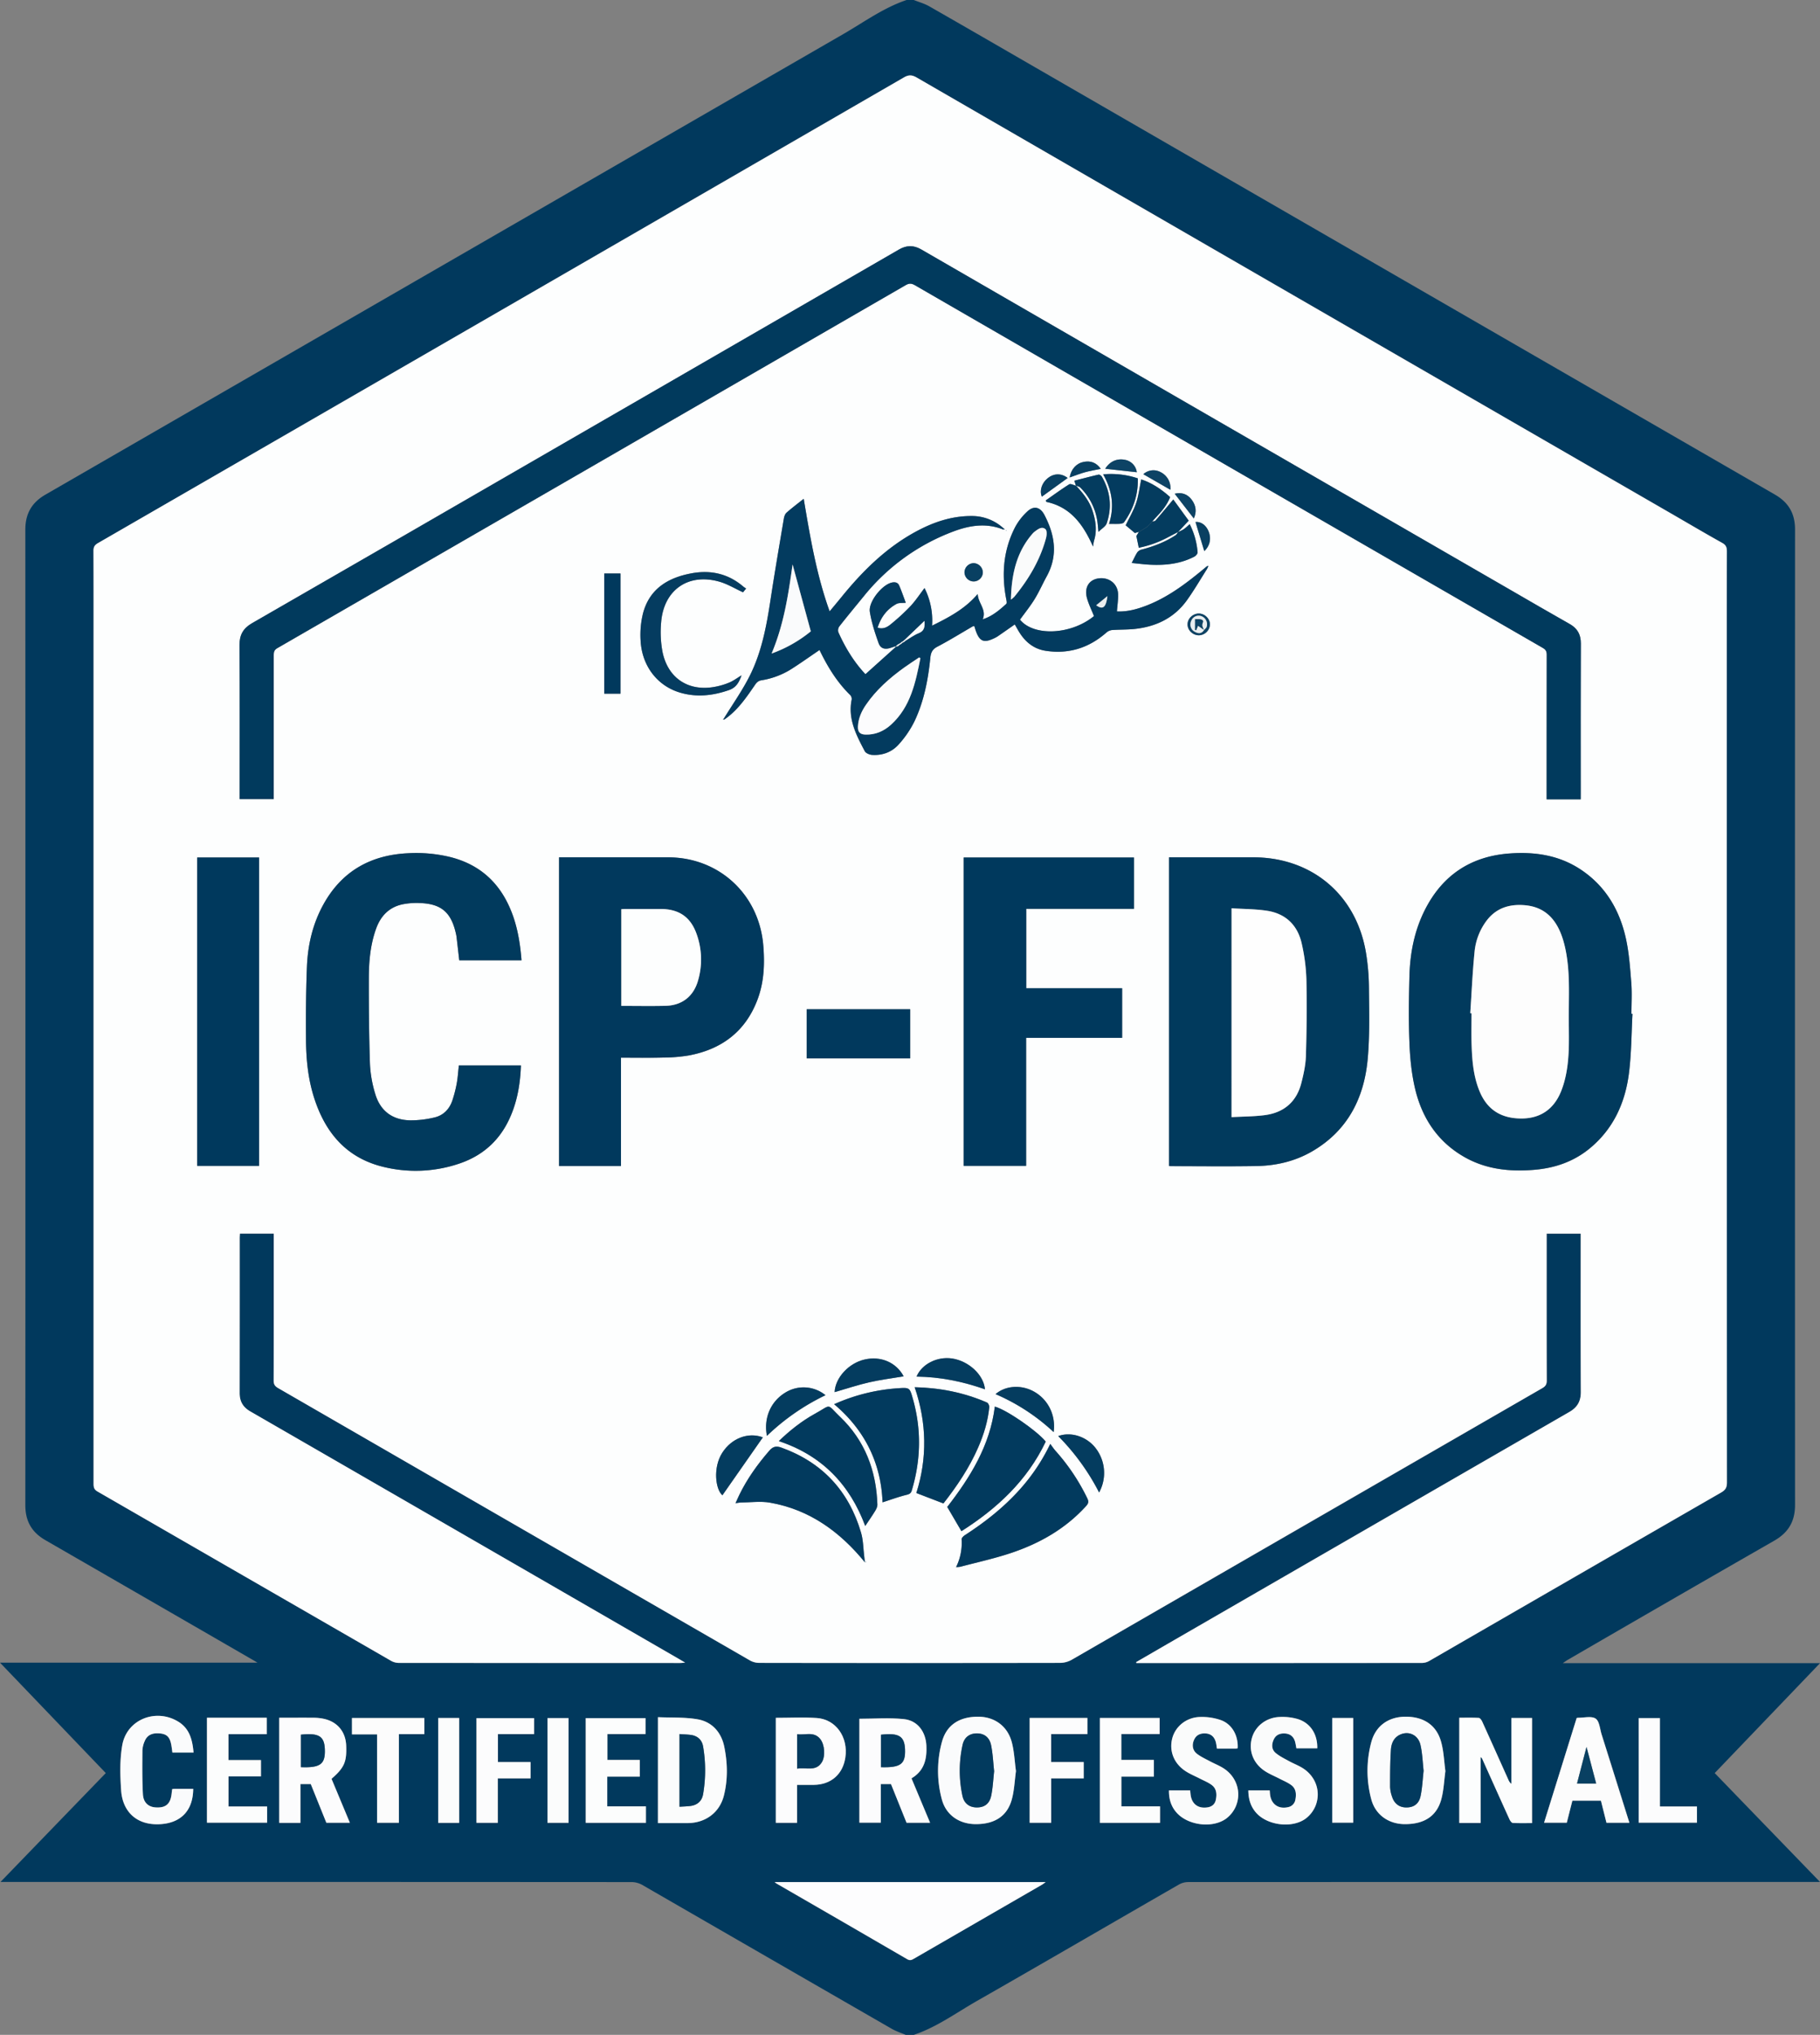 <svg xmlns="http://www.w3.org/2000/svg" viewBox="0 0 1762.84 1970"><rect x="0" y="0" width="1762.84" height="1970" fill="#808080" stroke="none"/><defs><style>.cls-1{fill:#01395d;}.cls-2{fill:#fdfefe;}.cls-3{fill:#fdfdfe;}.cls-4{fill:#fcfdfd;}.cls-5{fill:#fcfcfd;}.cls-6{fill:#fbfcfc;}.cls-7{fill:#fafbfc;}.cls-8{fill:#fcfcfc;}.cls-9{fill:#fafbfb;}.cls-10{fill:#013a5d;}.cls-11{fill:#00395d;}.cls-12{fill:#033b5f;}.cls-13{fill:#023a5e;}.cls-14{fill:#053c60;}.cls-15{fill:#043c5f;}.cls-16{fill:#094062;}.cls-17{fill:#0d4365;}.cls-18{fill:#fefefe;}.cls-19{fill:#fdfdfd;}.cls-20{fill:#e9eef0;}</style></defs><g id="Layer_2" data-name="Layer 2"><g id="Layer_1-2" data-name="Layer 1"><path class="cls-1" d="M878.11,0h7c5,2,10.28,3.45,14.9,6.08,34.22,19.53,68.32,39.29,102.45,59Q1360.78,272,1719.15,478.81c13.3,7.67,19.51,18.39,19.51,33.78q-.18,472.21,0,944.43c0,15.81-6.37,26.66-20,34.49q-100.41,57.56-200.49,115.64c-1.17.67-2.24,1.51-4.44,3h249.13l-102,106.42c33.81,35,67.52,69.82,102,105.42h-7q-302.46,0-604.92.1a18.54,18.54,0,0,0-8.87,2.29c-65.29,37.55-130.38,75.46-195.79,112.8-20.06,11.46-38.88,25.33-61.1,32.81h-8c-4.49-1.92-9.24-3.41-13.44-5.84q-120.82-69.57-241.59-139.26a21.52,21.52,0,0,0-10.23-2.78q-302.23-.19-604.45-.12H.47l102-105.42L0,1609.67H249.37c-1.71-1-2.42-1.47-3.14-1.88Q145.16,1549.41,44,1491.1c-13.36-7.67-19.46-18.54-19.46-33.87q.17-472.24,0-944.48c0-15.35,6.15-26.19,19.47-33.87q386.51-223,773-446C837,21.3,855.89,7.47,878.11,0Zm222.35,1609.17c.07.28.15.55.23.83H1104q136.73,0,273.47-.08a14.69,14.69,0,0,0,7-2q141.33-81.45,282.62-163c4.14-2.38,5.63-4.82,5.63-9.64q-.21-389.49-.12-779c0-40.83,0-81.66.07-122.49,0-3.87-.89-6.18-4.56-8.22-16.85-9.39-33.45-19.21-50.16-28.86q-365-210.78-730-421.66c-4.55-2.63-7.75-2.8-12.43-.09Q485.3,300.61,94.91,525.84c-3.15,1.81-4.34,3.71-4.33,7.38.15,33.49.09,67,.09,100.49q0,401,0,802c0,3.37,0,6.07,3.71,8.23q142.25,81.85,284.36,163.93a15.62,15.62,0,0,0,7.44,2.07q136.23.16,272.47.08c1.36,0,2.72-.18,5-.34-2.74-1.61-4.57-2.72-6.43-3.79q-207.34-119.73-414.73-239.41c-7.11-4.1-10.37-9.68-10.35-17.86q.17-75,.06-150c0-1.44.14-2.88.21-4.31h32.78V1200c0,45.49.05,91-.09,136.49,0,3.69,1.19,5.53,4.31,7.33Q498,1475.68,726.51,1607.58a18.53,18.53,0,0,0,8.86,2.32q145.74.18,291.47,0a23.43,23.43,0,0,0,11.17-3q228-131.38,455.86-263c3.11-1.8,4.32-3.63,4.3-7.32-.15-45.66-.09-91.33-.09-137v-5.26h33v5.74c0,49.16-.12,98.33.11,147.49,0,9-3.3,14.93-11.11,19.43q-194.5,112.07-388.86,224.38Q1115.82,1600.23,1100.46,1609.17Zm-350.16,213c1.06.82,1.29,1,1.56,1.21q63.48,36.67,126.91,73.44c2.81,1.63,4.51.6,6.71-.67q62-35.82,123.95-71.58c1-.59,1.92-1.35,3.39-2.4Zm683.82-57.25V1701a5.46,5.46,0,0,1,1.93,2.52c8.64,19.24,17.24,38.49,26,57.68.65,1.44,2.07,3.52,3.24,3.59,6.25.35,12.53.17,18.66.17V1663.23h-20V1727a9.13,9.13,0,0,1-2.89-3.92c-8.44-18.78-16.83-37.58-25.35-56.32-.67-1.46-2.11-3.56-3.29-3.62-6.39-.36-12.81-.17-18.93-.17v101.87ZM291,1764.76v-37.57h10l15.13,37.48h22.76l-17.76-42.53c12.39-10.79,14.82-16.32,14.21-32.13-.52-13.51-8.58-23.21-21.85-26a47.78,47.78,0,0,0-9.39-1c-11.25-.11-22.49,0-33.61,0v101.76Zm591.86-43.07c12.48-7.37,15-18.75,14.43-31.61-.61-13.52-8.46-24.41-21.83-25.8-14.23-1.47-28.73-.33-43.07-.33V1764.6h20.69v-37.39H863l15.13,37.5h22.76C894.77,1750.18,888.91,1736.16,882.87,1721.69ZM637.26,1765c10,0,19.43,0,28.91,0,17-.1,30.76-10,35-26.54,4-15.66,3.6-31.8.37-47.5-2.83-13.7-11.67-23.91-25.59-26.39-12.57-2.24-25.67-1.51-38.64-2.1Zm346.79-50.35c-1.31-9.5-1.65-19.09-4.08-28.12-4.19-15.59-16.77-24.48-32.43-24.54-18.18-.06-30.66,7.9-35.16,24.27a106,106,0,0,0-.13,55.74c4,15.23,16.89,24,32.86,24,18.24,0,30.39-7.65,34.88-23.78C982.45,1733.4,982.76,1724,984.05,1714.65Zm416,.08c-1.3-9.53-1.62-19.13-4.07-28.15-4.42-16.31-16.83-24.6-34.38-24.59-16.52,0-29.06,8.66-33.33,24.71a106.51,106.51,0,0,0,0,55.25c4,15.07,16.81,24,32.32,24.06,18.64.12,30.88-7.51,35.42-23.73C1398.42,1733.45,1398.73,1724,1400,1714.73ZM1523,1743.27h27.7c1.84,7.35,3.62,14.43,5.37,21.39h22.2c-9-28.76-17.93-57.11-26.87-85.44-1.69-5.36-2.1-12.86-5.8-15.36-4-2.72-11.22-.77-17-.84a10.11,10.11,0,0,0-1.38.26q-15.7,50.45-31.57,101.37h22C1519.39,1757.26,1521.19,1750.2,1523,1743.27Zm-390.74-9.9c-.1,8.51,2.17,15.9,7.9,22,11.07,11.84,34.14,14.78,47.38,5.35a29.44,29.44,0,0,0,9.61-12.23c5.53-13.52.55-28.31-11.63-36.34-4.27-2.81-9.15-4.67-13.67-7.1-4.23-2.27-8.69-4.29-12.45-7.19-4.32-3.33-5-8.6-2.78-13.57,2.14-4.74,6.07-6.36,11-6.12,5.29.26,8.69,3.17,10.13,8.71.49,1.87.67,3.81,1,5.94,6.28,0,12.26,0,18.24,0a10.22,10.22,0,0,0,1.85-.32c.68-12.12-5.39-23.33-16.34-27.26a56,56,0,0,0-20.42-3c-13.07.45-23.57,9.2-26.57,20.55-3.24,12.32,1.52,24.52,12.94,31.94,4.28,2.78,9.11,4.74,13.67,7.1,3.83,2,7.92,3.59,11.38,6.09,4.92,3.54,5.3,9,4.18,14.45-.85,4.2-3.63,6.62-7.84,7.32-9.34,1.54-15.61-3.24-16.65-12.66-.14-1.24-.25-2.49-.37-3.71Zm76.89,0c.12,8.82,2.45,16.38,8.49,22.56,11.17,11.43,34.16,14.13,47.06,4.7a29.59,29.59,0,0,0,9.7-12.75c5.16-13.56.05-27.89-12.06-35.8-4.28-2.8-9.19-4.59-13.69-7.07s-9.21-4.74-13.07-8-4-8.2-1.86-12.86,6.22-6.24,11.08-5.92c5.07.32,8.31,3.08,9.65,8,.56,2,.84,4.16,1.26,6.33h20.23c.3-13.64-6.59-24.51-18.9-28.32a53.29,53.29,0,0,0-17.67-2c-13,.54-23.59,9-26.74,20.37-3.41,12.28,1.23,24.59,12.58,32,4.41,2.9,9.41,4.89,14.11,7.34,3.82,2,7.9,3.64,11.34,6.15,4.72,3.44,5.1,8.73,4.1,14a8.8,8.8,0,0,1-7.15,7.44c-9,2.08-16-2.6-17.33-11.71-.21-1.44-.25-2.9-.38-4.52Zm-457.66-70.27v101.67H772V1728c5.76,0,11,.06,16.35,0,16.52-.2,28-10.22,30.45-26.46,2.94-19.82-9.2-37.09-27.86-38.29C777.88,1662.41,764.73,1663.08,751.44,1663.08Zm334.67,15.67h37.1v-15.54h-57.9v101.48h58.28v-15.94h-37.44V1720h31.48v-16.13h-31.52Zm-518.78,86h58.3v-15.93H588.17V1720h31.5v-16.13H588.32v-25.08h36.93v-15.39H567.33ZM200.46,1663v101.59h58.26v-15.68H221.31v-29.14h31.45V1704H221.27v-25.07h37.1V1663H200.46Zm-13.32,68.83c-6.2,0-12,0-17.8,0a23.56,23.56,0,0,0-2.63.32c-.2,1.61-.38,3.06-.55,4.52-1.1,9.93-5.74,13.84-15.6,13.14-6.9-.49-11.73-4.63-12.18-12.79-.77-14.09-.59-28.23-.49-42.35a24.94,24.94,0,0,1,2.27-9.12c2.38-5.71,7.11-8,14.37-7.37,6.47.52,9.51,3,11,9.53.7,3,1,6.11,1.41,9h20.5c-1.07-12.15-3.8-23.15-14.76-29.88-21.69-13.33-49.89-2.19-54.27,22.72-2.52,14.36-2.11,29.51-1.07,44.17,1.35,18.87,13.58,33,36.13,32.42C174.52,1765.55,187,1753.53,187.14,1731.83Zm831-53h35.15v-15.6H997.32v101.47h20.83v-43h31.52V1705.9h-31.58Zm-504.21,27.12H482.3v-27.1h35v-15.45H461.52v101.31h20.64v-43h31.72Zm-148.66,58.76h21.13v-85.82H411v-15.63H340.91v15.87h24.31Zm1222-.08h56.45v-15.66h-35.86v-85.6H1587.2ZM424.44,1663.21v101.56h20.29V1663.21Zm105.84,101.53H550.7v-101.4H530.28Zm760.09-101.51V1764.6h20.33V1663.23Z"/><path class="cls-2" d="M1100.46,1609.17q15.38-8.91,30.75-17.82,194.41-112.23,388.86-224.38c7.81-4.5,11.16-10.41,11.11-19.43-.23-49.16-.11-98.33-.11-147.49v-5.74h-33v5.26c0,45.66-.06,91.33.09,137,0,3.69-1.19,5.52-4.3,7.32q-228,131.44-455.86,263a23.43,23.43,0,0,1-11.17,3q-145.72.24-291.47,0a18.53,18.53,0,0,1-8.86-2.32q-228.6-131.8-457.14-263.74c-3.12-1.8-4.32-3.64-4.31-7.33.14-45.5.09-91,.09-136.49v-5.73H232.37c-.07,1.43-.21,2.87-.21,4.31q0,75-.06,150c0,8.18,3.24,13.76,10.35,17.86q207.42,119.61,414.73,239.41c1.86,1.07,3.69,2.18,6.43,3.79-2.27.16-3.63.34-5,.34q-136.24,0-272.47-.08a15.62,15.62,0,0,1-7.44-2.07q-142.2-81.93-284.36-163.93c-3.75-2.16-3.71-4.86-3.71-8.23q0-401,0-802c0-33.5.06-67-.09-100.49,0-3.67,1.18-5.57,4.33-7.38Q485.27,300.59,875.48,75c4.68-2.71,7.88-2.54,12.43.09q364.94,210.95,730,421.66c16.71,9.65,33.31,19.47,50.16,28.86,3.67,2,4.57,4.35,4.56,8.22-.12,40.83-.07,81.66-.07,122.49q0,389.49.12,779c0,4.82-1.49,7.26-5.63,9.64q-141.37,81.36-282.62,163a14.69,14.69,0,0,1-7,2q-136.74.13-273.47.08h-3.32C1100.61,1609.72,1100.53,1609.45,1100.46,1609.17Zm-58.31-1139c-2.21-.5-5.15-2.16-6.52-1.31-7.79,4.88-15.21,10.35-22.76,15.62l.7,1.41c23.91,5.09,35.93,22.63,45.16,43.27a40.55,40.55,0,0,1,.93-5.71c3-9.61,1.7-19-1.24-28.31-3.1-9.91-9.33-17.71-16.32-25.07,1.43.6,3.21.85,4.22,1.87a57.75,57.75,0,0,1,16.83,34.76c.29,2.4.48,4.8.81,8.24,3.22-3.24,7-5.32,8-8.32,5.35-15.62,3.57-30.8-4.7-45.11-.58-1-2.35-2.25-3.27-2-8,1.83-16,4-23.38,5.87Zm61,44.69c-.83,1.38-1.67,2.75-2.44,4,.73,3.58,1.49,7.29,2.32,11.38a101.19,101.19,0,0,0,28.26-10.11l9.87-5.19c-.78,1.05-1.36,2.42-2.38,3.1-10.08,6.66-21.21,10.86-32.83,13.92a7.72,7.72,0,0,0-4.28,2.62c-2,3.14-3.53,6.61-5.46,10.38,5.85.56,11.71,1.35,17.6,1.65,14.94.74,29.56-.74,43.07-7.8,1.43-.75,3.23-2.81,3.13-4.14a72.25,72.25,0,0,0-7.63-27.24c-2.22,1.89-4,3.65-6,5a37.47,37.47,0,0,1-5.33,2.58l10.32-11.07c-4.76-6.52-10-13.74-14.94-20.5-6.18,7.36-11.65,14-17.27,20.43-.61.71-2.06.69-3.13,1,1-1.22,2-2.48,3.14-3.63,5.77-5.93,11.09-12.16,14.18-20.06-8.66-7.78-17.85-13.85-28-17.12-1.7,8.15-2.58,16-5.07,23.26s-6.63,14.24-10,21.15l8.94,7.49ZM837.79,1512.54l1-.26-.24-.38-.81.83c-.21-2-.39-4-.64-6-1-7.7-.93-15.7-3.1-23-11.87-40.31-37.47-68-77.26-82.31-4.9-1.76-8.08-1-11.56,3-11.37,13.13-21.41,27.11-29.05,42.76-1.2,2.46-2.28,5-3.71,8.1,2.28-.3,3.72-.65,5.17-.67,9.41-.07,19.07-1.47,28.2.13C784.17,1461.49,813.63,1483,837.79,1512.54ZM971.6,512.62h1.71l-1-.81a45.17,45.17,0,0,0-31.13-12.22c-19.43-.11-37.17,6-54,15.05-28.76,15.56-51.52,38-71.93,63.14-3.74,4.6-7.56,9.14-11.68,14.12-12.85-35.68-18.91-72.19-25.12-109-5.91,4.72-11.47,8.89-16.66,13.48-1.44,1.28-2.24,3.71-2.58,5.74-4.45,26.4-9,52.79-13,79.25-3.88,25.42-8.67,50.65-20.42,73.69-7.21,14.14-16.47,27.24-24.81,40.8-.23.3-.47.59-.71.89l1.36-.19c12.7-8.64,21.13-21.07,29.61-33.43,1.67-2.44,3.24-4,6.48-4.53A77,77,0,0,0,768,646.76c8.71-5.63,17.18-11.63,25.75-17.45,7.63,15.89,16.82,31,29.77,43.66a5.51,5.51,0,0,1,1.38,4.3c-3.84,18.73,4.47,34.4,12.68,50,1,1.93,4.53,3.42,7,3.59,10.19.72,19.39-2.77,26-10.29a97.27,97.27,0,0,0,15.06-22.08c9.26-19.39,13.28-40.36,15.44-61.63.51-5,1.87-8.19,6.75-10.73,11.76-6.14,23-13.17,34.55-19.82a3.66,3.66,0,0,1,1.31-.16c.54,1.72,1,3.32,1.55,4.88,3.61,10,7.78,11.62,17.48,7a25.19,25.19,0,0,0,3.51-1.89c5.55-3.81,11.06-7.69,16.65-11.59,1.41,2.45,2.76,4.94,4.24,7.34,6,9.69,14.22,16.41,25.61,18.17,22.21,3.43,41.74-2.65,58.65-17.44a10.34,10.34,0,0,1,5.42-2.61c7.46-.58,15-.31,22.42-1.11,20.6-2.23,38.12-10.64,50.41-27.79,7-9.72,13-20.11,19.41-30.22a25.3,25.3,0,0,0,1.37-3.14,8.44,8.44,0,0,0-1.55.6c-1.3,1-2.57,2.12-3.85,3.18-16.73,13.82-34,26.79-54.47,34.72-9.32,3.61-18.88,6.19-28.72,5.7.42-5.81,1.3-11.29,1.12-16.73-.35-10.22-9-16.82-19.3-15.18-9.12,1.45-13.66,9.1-10.76,19.29,1.66,5.84,4.42,11.38,6.72,17.13-22.2,18.2-58.34,19.87-71.68,3.47,4.81-6.67,9.95-13,14.2-19.91s7.68-14.71,11.67-22c11.14-20.31,8-40-2.25-59.49-4.05-7.71-10.3-9.25-16.64-3.26a58.15,58.15,0,0,0-11.77,15.27c-11.21,21.84-13.18,45-8.64,69,.33,1.72,1,4.39.13,5.15-6.65,6-13.53,11.9-22.79,14.94,3.89-9.56-4.47-15.48-4.87-24.53-12.41,14.55-27.78,22.55-44.2,30.66a69.61,69.61,0,0,0-7.31-36.39c-4.6,6-8.7,12.28-13.78,17.68a203.77,203.77,0,0,1-19.38,17.76c-3.21,2.63-7.29,4.57-12.25,2.9,3.19-10.2,9.14-18,18.27-22.94,2.32-1.27,5.6-.79,9-1.17-1.87-5-3.9-10.89-6.34-16.62-1.42-3.33-4.57-3.64-7.71-2.79-9.45,2.57-22.28,18.72-20.75,28.21,1.64,10.23,4.93,20.29,8.42,30.11,2,5.59,6.24,6.61,11.94,4.68,1.55-.52,3.11-1,4.67-1.53.07.21.13.42.19.63l-29.48,26.48C827.12,640.87,818.7,627,812,612a6.52,6.52,0,0,1,.93-5.53c7.82-10,15.9-19.68,23.9-29.48a202.38,202.38,0,0,1,86.68-62.51C939.19,508.58,955.3,506.09,971.6,512.62Zm559.47,261.23V768c0-48.33-.12-96.66.11-145,0-8.87-3.36-14.72-11-19-19.26-10.85-38.36-22-57.51-33.06Q1177.6,406.34,892.56,241.63c-7.63-4.41-14.34-4.34-21.94.06Q708.51,335.52,546.27,429.07q-151,87.18-302,174.22c-8.69,5-12.31,11.35-12.24,21.37.32,48,.14,96,.14,144v5h33c0-46.7,0-93,0-139.36,0-3,.42-5,3.46-6.77Q573,451.93,877.22,276.07c3.35-1.94,5.65-1.85,8.95.06q304,175.71,608.22,351.17c2.81,1.62,3.78,3.34,3.77,6.6q-.18,67.25-.09,134.48v5.47Zm-398.78,355c.9.08,1.54.18,2.17.18,27.5,0,55,.35,82.49-.11,19-.32,37.35-4.55,54-14.22,34.45-20.05,50.5-51.74,53.86-90,2-22.67,1.34-45.6,1.15-68.41A215.93,215.93,0,0,0,1323,922c-9.46-55.91-52.54-92-109.2-92h-81.51ZM1581.2,981.55l-1,0c0-10,.64-20-.15-30-1.16-14.55-2.17-29.29-5.36-43.48-6.24-27.69-20.15-50.94-44.54-66.76-20.57-13.35-43.59-16.7-67.48-15-37.84,2.62-65.56,20.93-82.65,54.91-10.14,20.15-14.28,41.83-14.87,64.14-.56,21.32-.87,42.68,0,64,.56,14.56,2,29.32,5.21,43.49,6.61,29.08,21.91,52.68,48.53,67.65,21,11.78,43.79,14,67.25,12.09,20-1.68,38.38-8,54-21,22.75-18.89,34.07-44.11,37.66-72.67C1580.18,1019.89,1580.15,1000.65,1581.2,981.55ZM601.48,1024c14.1,0,27.57.24,41-.09a155.84,155.84,0,0,0,24.34-2c32-5.89,55.16-23.16,66.84-54.11,6.4-17,7.12-34.7,5.59-52.68-4.19-49.2-42.83-85-92.15-85.06q-50.5,0-101,0h-4.68v298.81h60Zm-96.34-94.31c-1.54-19.48-4.89-38-13.44-55.33-11.54-23.34-30-38.06-55.18-44.51a139.77,139.77,0,0,0-41.13-3.8c-36.34,1.64-64.38,17.38-82.18,49.67-10.23,18.56-15,38.84-15.89,59.79-1,23.79-1.05,47.63-.9,71.44.11,18.84,2,37.56,7.77,55.66,10.69,33.58,30.94,58,66.29,66.87a131.2,131.2,0,0,0,73.89-2.81c22.38-7.38,39-21.8,49-43.4,7.61-16.39,10.55-33.73,11.2-51.81H444.44c-.65,5.91-1,11.59-2,17.14a122.07,122.07,0,0,1-4.31,16.85c-2.85,8.42-8.74,14.46-17.38,16.42a97.76,97.76,0,0,1-23.62,2.76c-17.3-.38-29-9.29-33.79-25.92a117.65,117.65,0,0,1-5-28.38c-.94-27.79-1.16-55.62-1.1-83.43,0-16.16,1.46-32.27,7-47.7,4.46-12.48,12.72-21.05,25.94-23.76a70.18,70.18,0,0,1,16.38-1.18c20.63.71,30.2,8.79,34.87,28.85a37.33,37.33,0,0,1,.77,3.9c.89,7.53,1.74,15.07,2.61,22.68Zm428.25-99.51V1128.7h60.48V1004.79h93v-48H994V879.86h104.32V830.18Zm-742.44,0V1128.7h59.94V830.16Zm735.1,687a26.43,26.43,0,0,0,4.28-.38c16-4.25,32.33-7.82,48.07-13,28.15-9.29,53.47-23.54,73.68-45.85,2.24-2.47,2.57-4.28,1.08-7.34a197,197,0,0,0-30.68-45.87c-1.76-2-3.2-4.19-5.21-6.84a186.1,186.1,0,0,1-29.07,43.63c-15.61,17.54-33.83,31.93-53.49,44.63-1.44.93-3.39,2.81-3.3,4.12A52.42,52.42,0,0,1,926.05,1517.18Zm-12.26-61.64c12.85-16.44,25.06-34.37,33.78-54.48,5.39-12.4,9.31-25.24,10.62-38.74.14-1.45-1-3.94-2.13-4.45-22.19-9.66-45.47-14.31-70.12-14.84,11.85,34.58,12.24,69,1.61,102.42Zm-58.95-1.08c7.92-2.54,15.5-5.35,23.29-7.25,2.89-.7,4.19-1.58,5-4.27,8.8-29.42,9.46-58.91,1.08-88.54-3.1-10.93-3.05-11.12-14.25-10.37a180.56,180.56,0,0,0-62,15.45C837.93,1384.73,853.42,1416.85,854.84,1454.46Zm76.39,27.92c34.23-21.7,63.66-48.84,81.66-86.76-8.93-10.76-38.11-30.84-49.32-33.84-4.63,37.85-24,68.74-46.07,97.15ZM781.37,977.09v47.57H881.58V977.09Zm-27,418.1c42,13.94,68.86,42.3,83.74,82.16,3.19-4.81,6.52-9.55,9.55-14.48,1.12-1.83,2.28-4.1,2.22-6.14-1.06-33-12.07-61.94-36.06-85-13.64-13.1-7.65-12.29-24.4-3.06C776.54,1375.77,765.07,1384.84,754.34,1395.19Zm-31.7-825.42c-1-.7-1.73-1.11-2.36-1.65-14.76-12.74-31.79-16.63-50.76-13.07-22.69,4.25-40.37,15-46.68,38.58a86.91,86.91,0,0,0-2.39,26.15c1.14,24.55,16,44.15,38.23,50.7,16,4.72,31.83,3,47.5-2.48,7-2.46,9.7-7.66,12.06-14.24-4.09,2.48-7.55,5.08-11.4,6.79a66.73,66.73,0,0,1-12.79,4c-26.23,5.66-47.11-7.36-52.39-33.63a103.6,103.6,0,0,1-1.27-28.74c2.62-31.28,26.47-47.7,56.55-39,7.8,2.25,15,6.67,22.77,10.24ZM601,671.58V555.22h-15.7V671.58Zm137.9,720c-14-5.25-30.21.7-39.34,15s-6.57,35.37.16,41.1Zm69.53-43.79c11.23-3.23,22.11-6.88,33.24-9.43s22.34-4,33.57-5.86c-7.2-13.52-22.21-19.92-37.86-16.27C822,1319.78,809,1333.92,808.42,1347.75Zm-65.59,42.35a216.85,216.85,0,0,1,56.74-39.38,33.55,33.55,0,0,0-38.73-2.63C746.6,1356.68,739.5,1372.6,742.83,1390.1Zm331.36-882.93c4,0,7.28.14,10.56-.07,1.4-.1,3.33-.53,4-1.52,9-12.65,13.75-26.69,13.27-42.48a81.49,81.49,0,0,0-33.55-3.87C1077.29,474.71,1079.55,490.51,1074.19,507.17ZM887.77,1332.75c22.79.27,44.75,4.7,66.25,12.29-1.19-14-15.67-27.37-31.76-29.83C907.9,1313,892.75,1320.6,887.77,1332.75ZM1025,1390.34a220.05,220.05,0,0,1,39.59,54.58,39.31,39.31,0,0,0-4.44-44.27C1051.29,1390.4,1036.85,1386,1025,1390.34Zm-4.42-3.91c2.31-16.6-5.62-32-19.71-39.54-12.12-6.47-27.16-5.35-36.53,2.82A195.41,195.41,0,0,1,1020.54,1386.43Zm13.6-923.68c-6.09-4.72-13.28-4.67-19.29.16s-8.21,12.31-5.72,17.91Zm36.38-8.93,30.56,3.39a14,14,0,0,0-11.49-12C1081.92,443.59,1074.87,446.76,1070.52,453.82Zm-127.26,91.4a8.9,8.9,0,0,0-.43,17.79,9,9,0,0,0,9.12-8.64A9.19,9.19,0,0,0,943.26,545.22Zm92.8-83c5.26-1.81,10-3.71,14.93-5.06s9.93-2.16,15.18-3.25c-4.32-6.24-10-8.06-16.76-6.68C1042.42,448.69,1037.44,454.3,1036.06,462.25Zm97.56,11.93a17.16,17.16,0,0,0-9.6-17.13,14.49,14.49,0,0,0-16.61,2.06Zm32.85,59.39c5.57-5.15,7.07-12.6,3.87-19.75-2.59-5.79-7.55-9-12.38-8.43C1160.79,514.75,1163.64,524.2,1166.47,533.57ZM1137.8,478l18.48,23.94c3-6.4,2.17-12.5-2-18.07S1144.49,476.39,1137.8,478Zm34.13,126.53c0-5.51-4.9-10.41-10.56-10.53-5.86-.13-11.11,4.85-11.11,10.52s5.18,10.6,11.1,10.51A10.89,10.89,0,0,0,1171.93,604.52ZM974.42,513.29l-.18.29.64,0c0-.1-.08-.24-.16-.3S974.52,513.29,974.42,513.29Z"/><path class="cls-3" d="M750.3,1822.13h262.52c-1.47,1-2.38,1.81-3.39,2.4q-62,35.79-123.95,71.58c-2.2,1.27-3.9,2.3-6.71.67q-63.37-36.85-126.91-73.44C751.59,1823.18,751.36,1823,750.3,1822.13Z"/><path class="cls-4" d="M1434.12,1764.88h-20.67V1663c6.12,0,12.54-.19,18.93.17,1.18.06,2.62,2.16,3.29,3.62,8.52,18.74,16.91,37.54,25.35,56.32a9.13,9.13,0,0,0,2.89,3.92v-63.81h20V1765c-6.13,0-12.41.18-18.66-.17-1.17-.07-2.59-2.15-3.24-3.59-8.73-19.19-17.33-38.44-26-57.68a5.46,5.46,0,0,0-1.93-2.52Z"/><path class="cls-5" d="M291,1764.76H270.46V1663c11.12,0,22.36-.07,33.61,0a47.78,47.78,0,0,1,9.39,1c13.27,2.81,21.33,12.51,21.85,26,.61,15.81-1.82,21.34-14.21,32.13l17.76,42.53H316.1L301,1727.19H291Zm.5-85.38v31.48c18.88.74,23.68-2.93,23.13-17.37C314.15,1680.87,308.76,1677.55,291.51,1679.38Z"/><path class="cls-5" d="M882.87,1721.69c6,14.47,11.9,28.49,18,43H878.08L863,1727.21h-9.86v37.39H832.4V1664c14.34,0,28.84-1.14,43.07.33,13.37,1.39,21.22,12.28,21.83,25.8C897.88,1702.94,895.35,1714.32,882.87,1721.69Zm-29.54-10.8c19.16.55,23.86-3.06,23.27-17.46-.51-12.62-6.14-16-23.27-14Z"/><path class="cls-6" d="M637.26,1765V1662.46c13,.59,26.07-.14,38.64,2.1,13.92,2.48,22.76,12.69,25.59,26.39,3.23,15.7,3.6,31.84-.37,47.5-4.19,16.51-17.94,26.44-35,26.54C656.69,1765.05,647.22,1765,637.26,1765Zm20.91-15.84c3.77-.26,7.23-.33,10.64-.76,6.74-.86,11.11-4.85,12.22-11.4a136.64,136.64,0,0,0,0-46.18c-1.08-6.32-5.31-10.28-11.84-11.17-3.56-.48-7.17-.55-11-.83Z"/><path class="cls-7" d="M984.05,1714.65c-1.29,9.31-1.6,18.75-4.06,27.58-4.49,16.13-16.64,23.83-34.88,23.78-16-.06-28.81-8.78-32.86-24a106,106,0,0,1,.13-55.74c4.5-16.37,17-24.33,35.16-24.27,15.66.06,28.24,9,32.43,24.54C982.4,1695.56,982.74,1705.15,984.05,1714.65Zm-21.14.15c-.92-8.38-1.26-16.89-2.92-25.13-1.57-7.75-6.77-11.45-13.64-11.5s-12.33,3.52-14,11.11a115.5,115.5,0,0,0-.1,49.45c1.63,7.54,7,11.11,14,11.1,7.18,0,12.14-3.4,13.79-11.2S962,1722.88,962.91,1714.8Z"/><path class="cls-7" d="M1400,1714.73c-1.29,9.28-1.6,18.72-4.07,27.55-4.54,16.22-16.78,23.85-35.42,23.73-15.51-.11-28.32-9-32.32-24.06a106.51,106.51,0,0,1,0-55.25c4.27-16,16.81-24.69,33.33-24.71,17.55,0,30,8.28,34.38,24.59C1398.4,1695.6,1398.72,1705.2,1400,1714.73Zm-21.12-.43c-1-8.28-1.17-16.83-3.05-25-2.18-9.47-11-13.62-19.27-10.12-6.48,2.74-8.94,8.6-9.34,14.83-.76,11.92-.78,23.91-.8,35.86a31.75,31.75,0,0,0,1.81,9.27c2.25,7.23,7.29,10.85,14.37,10.7,6.92-.15,11.79-3.52,13.37-11.1C1377.63,1730.82,1378,1722.65,1378.9,1714.3Z"/><path class="cls-8" d="M1523,1743.27c-1.76,6.93-3.56,14-5.44,21.38h-22q15.86-50.89,31.57-101.37a10.11,10.11,0,0,1,1.38-.26c5.82.07,13-1.88,17,.84,3.7,2.5,4.11,10,5.8,15.36,8.94,28.33,17.83,56.68,26.87,85.44H1556c-1.75-7-3.53-14-5.37-21.39Zm4.55-16.58H1546c-3.07-11.62-6-22.86-9.34-35.41C1533.41,1703.92,1530.5,1715.13,1527.5,1726.69Z"/><path class="cls-9" d="M1132.21,1733.37h20.57c.12,1.22.23,2.47.37,3.71,1,9.42,7.31,14.2,16.65,12.66,4.21-.7,7-3.12,7.84-7.32,1.12-5.49.74-10.91-4.18-14.45-3.46-2.5-7.55-4.11-11.38-6.09-4.56-2.36-9.39-4.32-13.67-7.1-11.42-7.42-16.18-19.62-12.94-31.94,3-11.35,13.5-20.1,26.57-20.55a56,56,0,0,1,20.42,3c11,3.93,17,15.14,16.34,27.26a10.22,10.22,0,0,1-1.85.32c-6,0-12,0-18.24,0-.36-2.13-.54-4.07-1-5.94-1.44-5.54-4.84-8.45-10.13-8.71-4.91-.24-8.84,1.38-11,6.12-2.25,5-1.54,10.24,2.78,13.57,3.76,2.9,8.22,4.92,12.45,7.19,4.52,2.43,9.4,4.29,13.67,7.1,12.18,8,17.16,22.82,11.63,36.34a29.44,29.44,0,0,1-9.61,12.23c-13.24,9.43-36.31,6.49-47.38-5.35C1134.38,1749.27,1132.11,1741.88,1132.21,1733.37Z"/><path class="cls-9" d="M1209.1,1733.35h20.75c.13,1.62.17,3.08.38,4.52,1.32,9.11,8.31,13.79,17.33,11.71a8.8,8.8,0,0,0,7.15-7.44c1-5.31.62-10.6-4.1-14-3.44-2.51-7.52-4.17-11.34-6.15-4.7-2.45-9.7-4.44-14.11-7.34-11.35-7.45-16-19.76-12.58-32,3.15-11.37,13.74-19.83,26.74-20.37a53.29,53.29,0,0,1,17.67,2c12.31,3.81,19.2,14.68,18.9,28.32h-20.23c-.42-2.17-.7-4.29-1.26-6.33-1.34-4.87-4.58-7.63-9.65-8-4.86-.32-8.92,1.16-11.08,5.92s-2.09,9.53,1.86,12.86,8.59,5.53,13.07,8,9.41,4.27,13.69,7.07c12.11,7.91,17.22,22.24,12.06,35.8a29.59,29.59,0,0,1-9.7,12.75c-12.9,9.43-35.89,6.73-47.06-4.7C1211.55,1749.73,1209.22,1742.17,1209.1,1733.35Z"/><path class="cls-5" d="M751.44,1663.08c13.29,0,26.44-.67,39.5.16,18.66,1.2,30.8,18.47,27.86,38.29-2.41,16.24-13.93,26.26-30.45,26.46-5.3.07-10.59,0-16.35,0v36.75H751.44Zm20.64,49.23c8.47-1.61,17.9,3.15,23.81-6,3.76-5.83,3-17.3-1.47-22.77-6.18-7.64-14.67-3.44-22.34-4.6Z"/><path class="cls-4" d="M1086.11,1678.75v25.08h31.52V1720h-31.48v28.79h37.44v15.94h-58.28V1663.21h57.9v15.54Z"/><path class="cls-4" d="M567.33,1764.7V1663.38h57.92v15.39H588.32v25.08h31.35V1720h-31.5v28.79h37.46v15.93Z"/><path class="cls-4" d="M200.46,1663h57.91v15.92h-37.1V1704h31.49v15.78H221.31v29.14h37.41v15.68H200.46Z"/><path class="cls-7" d="M187.14,1731.83c-.13,21.7-12.62,33.72-33.64,34.29-22.55.6-34.78-13.55-36.13-32.42-1-14.66-1.45-29.81,1.07-44.17,4.38-24.91,32.58-36,54.27-22.72,11,6.73,13.69,17.73,14.76,29.88H167c-.44-2.86-.71-6-1.41-9-1.52-6.49-4.56-9-11-9.53-7.26-.59-12,1.66-14.37,7.37a24.94,24.94,0,0,0-2.27,9.12c-.1,14.12-.28,28.26.49,42.35.45,8.16,5.28,12.3,12.18,12.79,9.86.7,14.5-3.21,15.6-13.14.17-1.46.35-2.91.55-4.52a23.56,23.56,0,0,1,2.63-.32C175.14,1731.82,180.94,1731.83,187.14,1731.83Z"/><path class="cls-5" d="M1018.09,1678.8v27.1h31.58v15.79h-31.52v43H997.32V1663.2h55.92v15.6Z"/><path class="cls-5" d="M513.88,1705.92v15.8H482.16v43H461.52V1663.37h55.77v15.45h-35v27.1Z"/><path class="cls-8" d="M365.22,1764.68V1679.1H340.91v-15.87H411v15.63H386.35v85.82Z"/><path class="cls-5" d="M1587.2,1764.6V1663.34h20.59v85.6h35.86v15.66Z"/><path class="cls-6" d="M424.44,1663.21h20.29v101.56H424.44Z"/><path class="cls-6" d="M530.28,1764.74v-101.4H550.7v101.4Z"/><path class="cls-6" d="M1290.37,1663.23h20.33V1764.6h-20.33Z"/><path class="cls-10" d="M1531.07,773.85h-33v-5.47q0-67.24.09-134.48c0-3.26-1-5-3.77-6.6Q1190.21,451.82,886.17,276.13c-3.3-1.91-5.6-2-8.95-.06Q573,451.92,268.57,627.49c-3,1.76-3.46,3.77-3.46,6.77.06,46.33,0,92.66,0,139.36h-33v-5c0-48,.18-96-.14-144-.07-10,3.55-16.37,12.24-21.37q151.13-86.91,302-174.22,162.19-93.65,324.35-187.38c7.6-4.4,14.31-4.47,21.94-.06q285,164.78,570.14,329.32C1481.85,582,1501,593.16,1520.21,604c7.61,4.29,11,10.14,11,19-.23,48.33-.11,96.66-.11,145Z"/><path class="cls-10" d="M1132.29,1128.81V830h81.51c56.66,0,99.74,36.07,109.2,92a215.93,215.93,0,0,1,2.93,34.25c.19,22.81.84,45.74-1.15,68.41-3.36,38.28-19.41,70-53.86,90-16.62,9.67-35,13.9-54,14.22-27.49.46-55,.12-82.49.11C1133.83,1129,1133.19,1128.89,1132.29,1128.81Zm60.59-249.47v202.18c11.08-.62,21.93-.53,32.57-2,18.25-2.48,30.38-12.92,35-30.93,2.22-8.65,4.19-17.59,4.45-26.46.74-24.61,1-49.27.48-73.88a181.12,181.12,0,0,0-4.47-34.51c-4-18-15.51-29.31-33.89-32.06C1215.9,880,1204.55,880.09,1192.88,879.34Z"/><path class="cls-10" d="M1581.2,981.55c-1,19.1-1,38.34-3.4,57.27-3.59,28.56-14.91,53.78-37.66,72.67-15.63,13-34,19.32-54,21-23.46,2-46.29-.31-67.25-12.09-26.62-15-41.92-38.57-48.53-67.65-3.22-14.17-4.65-28.93-5.21-43.49-.82-21.3-.51-42.66,0-64,.59-22.31,4.73-44,14.87-64.14,17.09-34,44.81-52.29,82.65-54.91,23.89-1.66,46.91,1.69,67.48,15,24.39,15.82,38.3,39.07,44.54,66.76,3.19,14.19,4.2,28.93,5.36,43.48.79,9.94.15,20,.15,30Zm-157.11-.63,1.16.08c0,9.33-.21,18.67,0,28,.44,16.16,1.49,32.27,7.79,47.49,7.31,17.68,20.68,26.35,40.56,26.34,18.23,0,31.36-8.92,38.41-26.37a88.22,88.22,0,0,0,4-12.82c4.22-17.82,3.62-36,3.45-54.11-.22-23.69,1.66-47.51-3.33-71-4.63-21.77-14.68-39.84-38.71-42.12-14.77-1.4-27.75,2.26-37.25,14.47a59.39,59.39,0,0,0-12,30.81C1426.26,941.4,1425.41,961.18,1424.09,980.92Z"/><path class="cls-1" d="M601.48,1024v104.81h-60V830h4.68q50.49,0,101,0c49.32,0,88,35.86,92.15,85.06,1.53,18,.81,35.7-5.59,52.68-11.68,31-34.86,48.22-66.84,54.11a155.84,155.84,0,0,1-24.34,2C629.05,1024.24,615.58,1024,601.48,1024Zm.32-50.17c14.45,0,28.74.28,43-.07,15.68-.39,26.8-9,31.22-24.06a72.56,72.56,0,0,0-1.2-45.16C669,887.69,657.59,880,639.61,880q-16.74,0-33.48,0c-1.44,0-2.88.15-4.33.22Z"/><path class="cls-10" d="M505.14,929.69H444.82c-.87-7.61-1.72-15.15-2.61-22.68a37.33,37.33,0,0,0-.77-3.9c-4.67-20.06-14.24-28.14-34.87-28.85a70.18,70.18,0,0,0-16.38,1.18c-13.22,2.71-21.48,11.28-25.94,23.76-5.53,15.43-6.95,31.54-7,47.7-.06,27.81.16,55.64,1.1,83.43a117.65,117.65,0,0,0,5,28.38c4.83,16.63,16.49,25.54,33.79,25.92a97.76,97.76,0,0,0,23.62-2.76c8.64-2,14.53-8,17.38-16.42a122.07,122.07,0,0,0,4.31-16.85c1-5.55,1.33-11.23,2-17.14h60.11c-.65,18.08-3.59,35.42-11.2,51.81-10,21.6-26.6,36-49,43.4a131.2,131.2,0,0,1-73.89,2.81c-35.35-8.84-55.6-33.29-66.29-66.87-5.76-18.1-7.66-36.82-7.77-55.66-.15-23.81-.09-47.65.9-71.44.87-21,5.66-41.23,15.89-59.79,17.8-32.29,45.84-48,82.18-49.67a139.77,139.77,0,0,1,41.13,3.8c25.21,6.45,43.64,21.17,55.18,44.51C500.25,891.67,503.6,910.21,505.14,929.69Z"/><path class="cls-11" d="M933.39,830.18h164.93v49.68H994v76.89h92.91v48h-93V1128.7H933.39Z"/><path class="cls-12" d="M701,695.85c8.34-13.56,17.6-26.66,24.81-40.8,11.75-23,16.54-48.27,20.42-73.69,4-26.46,8.58-52.85,13-79.25.34-2,1.14-4.46,2.58-5.74,5.19-4.59,10.75-8.76,16.66-13.48,6.21,36.82,12.27,73.33,25.12,109,4.12-5,7.94-9.52,11.68-14.12,20.41-25.11,43.17-47.58,71.93-63.14,16.8-9.1,34.54-15.16,54-15.05a45.17,45.17,0,0,1,31.13,12.22l-.7.81c-16.3-6.53-32.41-4-48.07,1.88A202.38,202.38,0,0,0,836.85,577c-8,9.8-16.08,19.53-23.9,29.48A6.52,6.52,0,0,0,812,612c6.68,15,15.1,28.85,26.27,40.7l29.48-26.48c-.06-.21-.12-.42-.19-.63-1.56.51-3.12,1-4.67,1.53-5.7,1.93-10,.91-11.94-4.68-3.49-9.82-6.78-19.88-8.42-30.11-1.53-9.49,11.3-25.64,20.75-28.21,3.14-.85,6.29-.54,7.71,2.79,2.44,5.73,4.47,11.65,6.34,16.62-3.39.38-6.67-.1-9,1.17-9.13,5-15.08,12.74-18.27,22.94,5,1.67,9-.27,12.25-2.9A203.77,203.77,0,0,0,881.72,587c5.08-5.4,9.18-11.7,13.78-17.68a69.61,69.61,0,0,1,7.31,36.39c16.42-8.11,31.79-16.11,44.2-30.66.4,9.05,8.76,15,4.87,24.53,9.26-3,16.14-8.9,22.79-14.94.84-.76.2-3.43-.13-5.15-4.54-23.92-2.57-47.12,8.64-69A58.15,58.15,0,0,1,995,495.26c6.34-6,12.59-4.45,16.64,3.26C1021.8,518,1025,537.7,1013.84,558c-4,7.28-7.33,14.94-11.67,22s-9.39,13.24-14.2,19.91c13.34,16.4,49.48,14.73,71.68-3.47-2.3-5.75-5.06-11.29-6.72-17.13-2.9-10.19,1.64-17.84,10.76-19.29,10.26-1.64,19,5,19.3,15.18.18,5.44-.7,10.92-1.12,16.73,9.84.49,19.4-2.09,28.72-5.7,20.46-7.93,37.74-20.9,54.47-34.72,1.28-1.06,2.55-2.14,3.85-3.18a8.44,8.44,0,0,1,1.55-.6,25.3,25.3,0,0,1-1.37,3.14c-6.42,10.11-12.45,20.5-19.41,30.22-12.29,17.15-29.81,25.56-50.41,27.79-7.43.8-15,.53-22.42,1.11a10.34,10.34,0,0,0-5.42,2.61c-16.91,14.79-36.44,20.87-58.65,17.44-11.39-1.76-19.66-8.48-25.61-18.17-1.48-2.4-2.83-4.89-4.24-7.34-5.59,3.9-11.1,7.78-16.65,11.59a25.19,25.19,0,0,1-3.51,1.89c-9.7,4.63-13.87,3-17.48-7-.57-1.56-1-3.16-1.55-4.88a3.66,3.66,0,0,0-1.31.16c-11.5,6.65-22.79,13.68-34.55,19.82-4.88,2.54-6.24,5.73-6.75,10.73-2.16,21.27-6.18,42.24-15.44,61.63a97.27,97.27,0,0,1-15.06,22.08c-6.64,7.52-15.84,11-26,10.29-2.46-.17-6-1.66-7-3.59-8.21-15.59-16.52-31.26-12.68-50a5.51,5.51,0,0,0-1.38-4.3c-12.95-12.62-22.14-27.77-29.77-43.66-8.57,5.82-17,11.82-25.75,17.45a77,77,0,0,1-30.32,11.83c-3.24.49-4.81,2.09-6.48,4.53-8.48,12.36-16.91,24.79-29.61,33.43C701.41,696.31,701.2,696.08,701,695.85ZM875.6,621.53l1.68-1.36c4.14-2.43,8.07-5.42,12.48-7.16,6.07-2.39,6-6.86,5.68-11.89-6.43,6.16-12.74,12.19-19.05,18.22l-1.57,1.36-1.22.71-1.7,1.36-1.3.64-1.85,1.23c-.36.42-.71.85-1.07,1.28l2-.25,1.71-1.44,1.27-.71,1.64-1.38Zm15.9,15.69-1.22-.74c-4.66,3.14-9.38,6.18-13.95,9.44-14.44,10.3-27.65,21.9-37.74,36.67-4.26,6.26-7.26,13.08-7.61,20.79-.24,5.32,2,7.62,7.27,7.79,9.69.3,18-3.33,24.92-9.7C882.07,684.19,886.8,660.69,891.5,637.22ZM747.37,632.7a128.43,128.43,0,0,0,38-21.47c-5.89-21.62-11.61-42.61-17.64-64.77C763.54,576,759.24,604.56,747.37,632.7Zm231.8-52.16a28.67,28.67,0,0,0,3.27-2.76c13.9-17,25-35.51,30.75-56.88.73-2.71,1-7.13-.51-8.51-3.39-3.05-7.08-.23-10.2,2.09a15,15,0,0,0-2.22,2C984.42,534.57,979.73,556.29,979.17,580.54Zm82.58,5.41c6.48,4.72,9.58,2.18,10.91-8.88Z"/><path class="cls-11" d="M191,830.16h59.94V1128.7H191Z"/><path class="cls-13" d="M926.05,1517.18a52.42,52.42,0,0,0,5.36-26.91c-.09-1.31,1.86-3.19,3.3-4.12,19.66-12.7,37.88-27.09,53.49-44.63a186.1,186.1,0,0,0,29.07-43.63c2,2.65,3.45,4.88,5.21,6.84a197,197,0,0,1,30.68,45.87c1.49,3.06,1.16,4.87-1.08,7.34-20.21,22.31-45.53,36.56-73.68,45.85-15.74,5.19-32,8.76-48.07,13A26.43,26.43,0,0,1,926.05,1517.18Z"/><path class="cls-10" d="M913.79,1455.54l-26.24-10.09c10.63-33.42,10.24-67.84-1.61-102.42,24.65.53,47.93,5.18,70.12,14.84,1.17.51,2.27,3,2.13,4.45-1.31,13.5-5.23,26.34-10.62,38.74C938.85,1421.17,926.64,1439.1,913.79,1455.54Z"/><path class="cls-13" d="M837.77,1512.6c-24.14-29.65-53.6-51.11-92-57.82-9.13-1.6-18.79-.2-28.2-.13-1.45,0-2.89.37-5.17.67,1.43-3.13,2.51-5.64,3.71-8.1,7.64-15.65,17.68-29.63,29.05-42.76,3.48-4,6.66-4.8,11.56-3,39.79,14.31,65.39,42,77.26,82.31,2.17,7.35,2.14,15.35,3.1,23,.25,2,.43,4,.64,6Z"/><path class="cls-13" d="M854.84,1454.46c-1.42-37.61-16.91-69.73-46.91-95A180.56,180.56,0,0,1,870,1344c11.2-.75,11.15-.56,14.25,10.37,8.38,29.63,7.72,59.12-1.08,88.54-.8,2.69-2.1,3.57-5,4.27C870.34,1449.11,862.76,1451.92,854.84,1454.46Z"/><path class="cls-13" d="M931.23,1482.38l-13.73-23.45c22-28.41,41.44-59.3,46.07-97.15,11.21,3,40.39,23.08,49.32,33.84C994.89,1433.54,965.46,1460.68,931.23,1482.38Z"/><path class="cls-1" d="M781.37,977.09H881.58v47.57H781.37Z"/><path class="cls-13" d="M754.34,1395.19c10.73-10.35,22.2-19.42,35-26.51,16.75-9.23,10.76-10,24.4,3.06,24,23,35,52,36.06,85,.06,2-1.1,4.31-2.22,6.14-3,4.93-6.36,9.67-9.55,14.48C823.2,1437.49,796.33,1409.13,754.34,1395.19Z"/><path class="cls-14" d="M722.64,569.77l-2.93,3.67c-7.8-3.57-15-8-22.77-10.24-30.08-8.68-53.93,7.74-56.55,39A103.6,103.6,0,0,0,641.66,631c5.28,26.27,26.16,39.29,52.39,33.63a66.73,66.73,0,0,0,12.79-4c3.85-1.71,7.31-4.31,11.4-6.79-2.36,6.58-5.06,11.78-12.06,14.24-15.67,5.5-31.51,7.2-47.5,2.48-22.19-6.55-37.09-26.15-38.23-50.7a86.91,86.91,0,0,1,2.39-26.15c6.31-23.58,24-34.33,46.68-38.58,19-3.56,36,.33,50.76,13.07C720.91,568.66,721.64,569.07,722.64,569.77Z"/><path class="cls-1" d="M601,671.58h-15.7V555.22H601Z"/><path class="cls-15" d="M1141,515.12a37.47,37.47,0,0,0,5.33-2.58c2-1.38,3.77-3.14,6-5a72.25,72.25,0,0,1,7.63,27.24c.1,1.33-1.7,3.39-3.13,4.14-13.51,7.06-28.13,8.54-43.07,7.8-5.89-.3-11.75-1.09-17.6-1.65,1.93-3.77,3.43-7.24,5.46-10.38a7.72,7.72,0,0,1,4.28-2.62c11.62-3.06,22.75-7.26,32.83-13.92,1-.68,1.6-2,2.38-3.1Z"/><path class="cls-15" d="M738.89,1391.54l-39.18,56.06c-6.73-5.73-9.3-26.81-.16-41.1S724.84,1386.29,738.89,1391.54Z"/><path class="cls-15" d="M808.42,1347.75c.6-13.83,13.54-28,29-31.56,15.65-3.65,30.66,2.75,37.86,16.27-11.23,1.91-22.53,3.33-33.57,5.86S819.65,1344.52,808.42,1347.75Z"/><path class="cls-15" d="M1103.12,514.9l-3.85,1.19-8.94-7.49c3.32-6.91,7.43-13.76,10-21.15s3.37-15.11,5.07-23.26c10.13,3.27,19.32,9.34,28,17.12-3.09,7.9-8.41,14.13-14.18,20.06-1.11,1.15-2.1,2.41-3.14,3.63l.1-.05c-1.67,1.7-3.35,3.39-5,5.09l.06-.05-8.07,5Z"/><path class="cls-15" d="M1042.11,470.12c7,7.35,13.21,15.15,16.31,25.06,2.94,9.35,4.28,18.7,1.24,28.31a40.55,40.55,0,0,0-.93,5.71c-9.23-20.64-21.25-38.18-45.16-43.27l-.7-1.41c7.55-5.27,15-10.74,22.76-15.62,1.37-.85,4.31.81,6.52,1.31Z"/><path class="cls-15" d="M742.83,1390.1c-3.33-17.5,3.77-33.42,18-42a33.55,33.55,0,0,1,38.73,2.63A216.85,216.85,0,0,0,742.83,1390.1Z"/><path class="cls-12" d="M1074.19,507.17c5.36-16.66,3.1-32.46-5.68-47.94a81.49,81.49,0,0,1,33.55,3.87c.48,15.79-4.25,29.83-13.27,42.48-.71,1-2.64,1.42-4,1.52C1081.47,507.31,1078.17,507.17,1074.19,507.17Z"/><path class="cls-15" d="M887.77,1332.75c5-12.15,20.13-19.74,34.49-17.54,16.09,2.46,30.57,15.86,31.76,29.83C932.52,1337.45,910.56,1333,887.77,1332.75Z"/><path class="cls-15" d="M1141.13,515l-9.87,5.19A101.19,101.19,0,0,1,1103,530.32c-.83-4.09-1.59-7.8-2.32-11.38.77-1.29,1.61-2.66,2.44-4l0,.11,8.07-5-.06.05c1.68-1.7,3.36-3.39,5-5.09l-.1.05c1.07-.33,2.52-.31,3.13-1,5.62-6.47,11.09-13.07,17.27-20.43,4.92,6.76,10.18,14,14.94,20.5L1141,515.12Z"/><path class="cls-15" d="M1025,1390.34c11.89-4.34,26.33.06,35.15,10.31a39.31,39.31,0,0,1,4.44,44.27A220.05,220.05,0,0,0,1025,1390.34Z"/><path class="cls-15" d="M1020.54,1386.43a195.41,195.41,0,0,0-56.24-36.72c9.37-8.17,24.41-9.29,36.53-2.82C1014.92,1354.4,1022.85,1369.83,1020.54,1386.43Z"/><path class="cls-15" d="M1042.15,470.21l-1.55-4.83c7.43-1.91,15.37-4,23.38-5.87.92-.21,2.69,1,3.27,2,8.27,14.31,10,29.49,4.7,45.11-1,3-4.77,5.08-8,8.32-.33-3.44-.52-5.84-.81-8.24A57.75,57.75,0,0,0,1046.32,472c-1-1-2.79-1.27-4.22-1.87Z"/><path class="cls-16" d="M1034.14,462.75l-25,18.07c-2.49-5.6-.15-13.2,5.72-17.91S1028.05,458,1034.14,462.75Z"/><path class="cls-17" d="M1070.52,453.82c4.35-7.06,11.4-10.23,19.07-8.65a14,14,0,0,1,11.49,12Z"/><path class="cls-16" d="M943.26,545.22a9.19,9.19,0,0,1,8.69,9.15,8.9,8.9,0,0,1-17.79-.45A9.06,9.06,0,0,1,943.26,545.22Z"/><path class="cls-16" d="M1036.06,462.25c1.38-7.95,6.36-13.56,13.35-15,6.74-1.38,12.44.44,16.76,6.68-5.25,1.09-10.29,1.9-15.18,3.25S1041.32,460.44,1036.06,462.25Z"/><path class="cls-17" d="M1133.62,474.18l-26.21-15.07a14.49,14.49,0,0,1,16.61-2.06A17.16,17.16,0,0,1,1133.62,474.18Z"/><path class="cls-16" d="M1166.47,533.57c-2.83-9.37-5.68-18.82-8.51-28.18,4.83-.56,9.79,2.64,12.38,8.43C1173.54,521,1172,528.42,1166.47,533.57Z"/><path class="cls-17" d="M1137.8,478c6.69-1.6,12.38.26,16.53,5.87s4.91,11.67,2,18.07Z"/><path class="cls-17" d="M1171.93,604.52a10.89,10.89,0,0,1-10.57,10.5c-5.92.09-11.09-4.8-11.1-10.51s5.25-10.65,11.11-10.52C1167,594.11,1171.94,599,1171.93,604.52Zm-5.78,5.47c.89-1,2.16-1.89,2.59-3.07a8.38,8.38,0,0,0-4.77-10.29,7.63,7.63,0,0,0-9.77,3.62c-2.17,3.89-1.25,8.73,2.45,11,3.45,2.14,7,2.81,9.62-1.4Z"/><path class="cls-13" d="M837.76,1512.73l.81-.83.24.38c-.34.09-.68.17-1,.29A1.37,1.37,0,0,0,837.76,1512.73Z"/><path class="cls-12" d="M701.62,696.55l-1.36.19c.24-.3.48-.59.71-.89C701.2,696.08,701.41,696.31,701.62,696.55Z"/><path class="cls-12" d="M974.42,513.29c.1,0,.23,0,.3,0s.11.2.16.3l-.64,0Z"/><path class="cls-12" d="M972.3,511.81l1,.81H971.6Z"/><path class="cls-13" d="M291.51,1679.38c17.25-1.83,22.64,1.49,23.13,14.11.55,14.44-4.25,18.11-23.13,17.37Z"/><path class="cls-13" d="M853.33,1710.89v-31.45c17.13-2,22.76,1.37,23.27,14C877.19,1707.83,872.49,1711.44,853.33,1710.89Z"/><path class="cls-10" d="M658.17,1749.16v-70.34c3.82.28,7.43.35,11,.83,6.53.89,10.76,4.85,11.84,11.17a136.64,136.64,0,0,1,0,46.18c-1.11,6.55-5.48,10.54-12.22,11.4C665.4,1748.83,661.94,1748.9,658.17,1749.16Z"/><path class="cls-13" d="M962.91,1714.8c-.92,8.08-1.24,16.09-2.87,23.83s-6.61,11.19-13.79,11.2c-7,0-12.36-3.56-14-11.1a115.5,115.5,0,0,1,.1-49.45c1.66-7.59,7-11.16,14-11.11s12.07,3.75,13.64,11.5C961.65,1697.91,962,1706.42,962.91,1714.8Z"/><path class="cls-13" d="M1378.9,1714.3c-.94,8.35-1.27,16.52-2.91,24.43-1.58,7.58-6.45,11-13.37,11.1-7.08.15-12.12-3.47-14.37-10.7a31.75,31.75,0,0,1-1.81-9.27c0-11.95,0-23.94.8-35.86.4-6.23,2.86-12.09,9.34-14.83,8.31-3.5,17.09.65,19.27,10.12C1377.73,1697.47,1378,1706,1378.9,1714.3Z"/><path class="cls-16" d="M1527.5,1726.69c3-11.56,5.91-22.77,9.2-35.41,3.31,12.55,6.27,23.79,9.34,35.41Z"/><path class="cls-13" d="M772.08,1712.31v-33.38c7.67,1.16,16.16-3,22.34,4.6,4.43,5.47,5.23,16.94,1.47,22.77C790,1715.46,780.55,1710.7,772.08,1712.31Z"/><path class="cls-18" d="M1192.88,879.34c11.67.75,23,.7,34.13,2.37,18.38,2.75,29.94,14.07,33.89,32.06a181.12,181.12,0,0,1,4.47,34.51c.53,24.61.26,49.27-.48,73.88-.26,8.87-2.23,17.81-4.45,26.46-4.61,18-16.74,28.45-35,30.93-10.64,1.44-21.49,1.35-32.57,2Z"/><path class="cls-19" d="M1424.09,980.92c1.32-19.74,2.17-39.52,4.16-59.2a59.39,59.39,0,0,1,12-30.81c9.5-12.21,22.48-15.87,37.25-14.47,24,2.28,34.08,20.35,38.71,42.12,5,23.46,3.11,47.28,3.33,71,.17,18.11.77,36.29-3.45,54.11a88.22,88.22,0,0,1-4,12.82c-7,17.45-20.18,26.36-38.41,26.37-19.88,0-33.25-8.66-40.56-26.34-6.3-15.22-7.35-31.33-7.79-47.49-.26-9.33,0-18.67,0-28Z"/><path class="cls-2" d="M601.8,973.83v-93.6c1.45-.07,2.89-.22,4.33-.22q16.74,0,33.48,0c18,0,29.35,7.69,35.23,24.54A72.56,72.56,0,0,1,676,949.7c-4.42,15.06-15.54,23.67-31.22,24.06C630.54,974.11,616.25,973.83,601.8,973.83Z"/><path class="cls-5" d="M891.5,637.22c-4.7,23.47-9.43,47-28.33,64.25-7,6.37-15.23,10-24.92,9.7-5.24-.17-7.51-2.47-7.27-7.79.35-7.71,3.35-14.53,7.61-20.79,10.09-14.77,23.3-26.37,37.74-36.67,4.57-3.26,9.29-6.3,13.95-9.44Z"/><path class="cls-7" d="M747.37,632.7c11.87-28.14,16.17-56.67,20.31-86.24,6,22.16,11.75,43.15,17.64,64.77A128.43,128.43,0,0,1,747.37,632.7Z"/><path class="cls-9" d="M979.17,580.54c.56-24.25,5.25-46,21.09-64.07a15,15,0,0,1,2.22-2c3.12-2.32,6.81-5.14,10.2-2.09,1.53,1.38,1.24,5.8.51,8.51-5.73,21.37-16.85,39.9-30.75,56.88A28.67,28.67,0,0,1,979.17,580.54Z"/><path class="cls-2" d="M876.39,619.34c6.31-6,12.62-12.06,19.05-18.22.33,5,.39,9.5-5.68,11.89-4.41,1.74-8.34,4.73-12.48,7.16Z"/><path class="cls-20" d="M1061.75,586l10.91-8.88C1071.33,588.13,1068.23,590.67,1061.75,586Z"/><path class="cls-2" d="M868.75,624.64l1.85-1.23.74.82-1.71,1.44Z"/><path class="cls-2" d="M871.9,622.77l1.7-1.36a7.53,7.53,0,0,0,.65.73l-1.64,1.38Z"/><path class="cls-2" d="M874.82,620.7l1.57-1.36.89.83-1.68,1.36Z"/><path class="cls-2" d="M869.63,625.67l-2,.25c.36-.43.71-.86,1.07-1.28Z"/><path class="cls-2" d="M872.61,623.52l-1.27.71-.74-.82,1.3-.64Z"/><path class="cls-2" d="M875.6,621.53l-1.35.61a7.53,7.53,0,0,1-.65-.73l1.22-.71Z"/><path class="cls-2" d="M1111.14,510l-8.07,5Z"/><path class="cls-2" d="M1116.11,505c-1.67,1.7-3.35,3.39-5,5.09C1112.76,508.34,1114.44,506.65,1116.11,505Z"/><path class="cls-20" d="M1166.27,609.87c-2.66,4.21-6.17,3.54-9.62,1.4-3.7-2.29-4.62-7.13-2.45-11a7.63,7.63,0,0,1,9.77-3.62,8.38,8.38,0,0,1,4.77,10.29c-.43,1.18-1.7,2.06-2.59,3.08-.62-1.7-1.82-3.43-1.7-5.08.13-1.92,2.28-4.11-.93-5.11-1.89-.59-4.06-.31-5.91-.41v10.51l1,.17c.6-1.43,1.19-2.86,1.8-4.34C1162.52,607.24,1164.4,608.55,1166.27,609.87Z"/><path class="cls-17" d="M1166.27,609.87c-1.87-1.32-3.75-2.63-5.9-4.13-.61,1.48-1.2,2.91-1.8,4.34l-1-.17V599.4c1.85.1,4-.18,5.91.41,3.21,1,1.06,3.19.93,5.11-.12,1.65,1.08,3.38,1.7,5.08Z"/></g></g></svg>